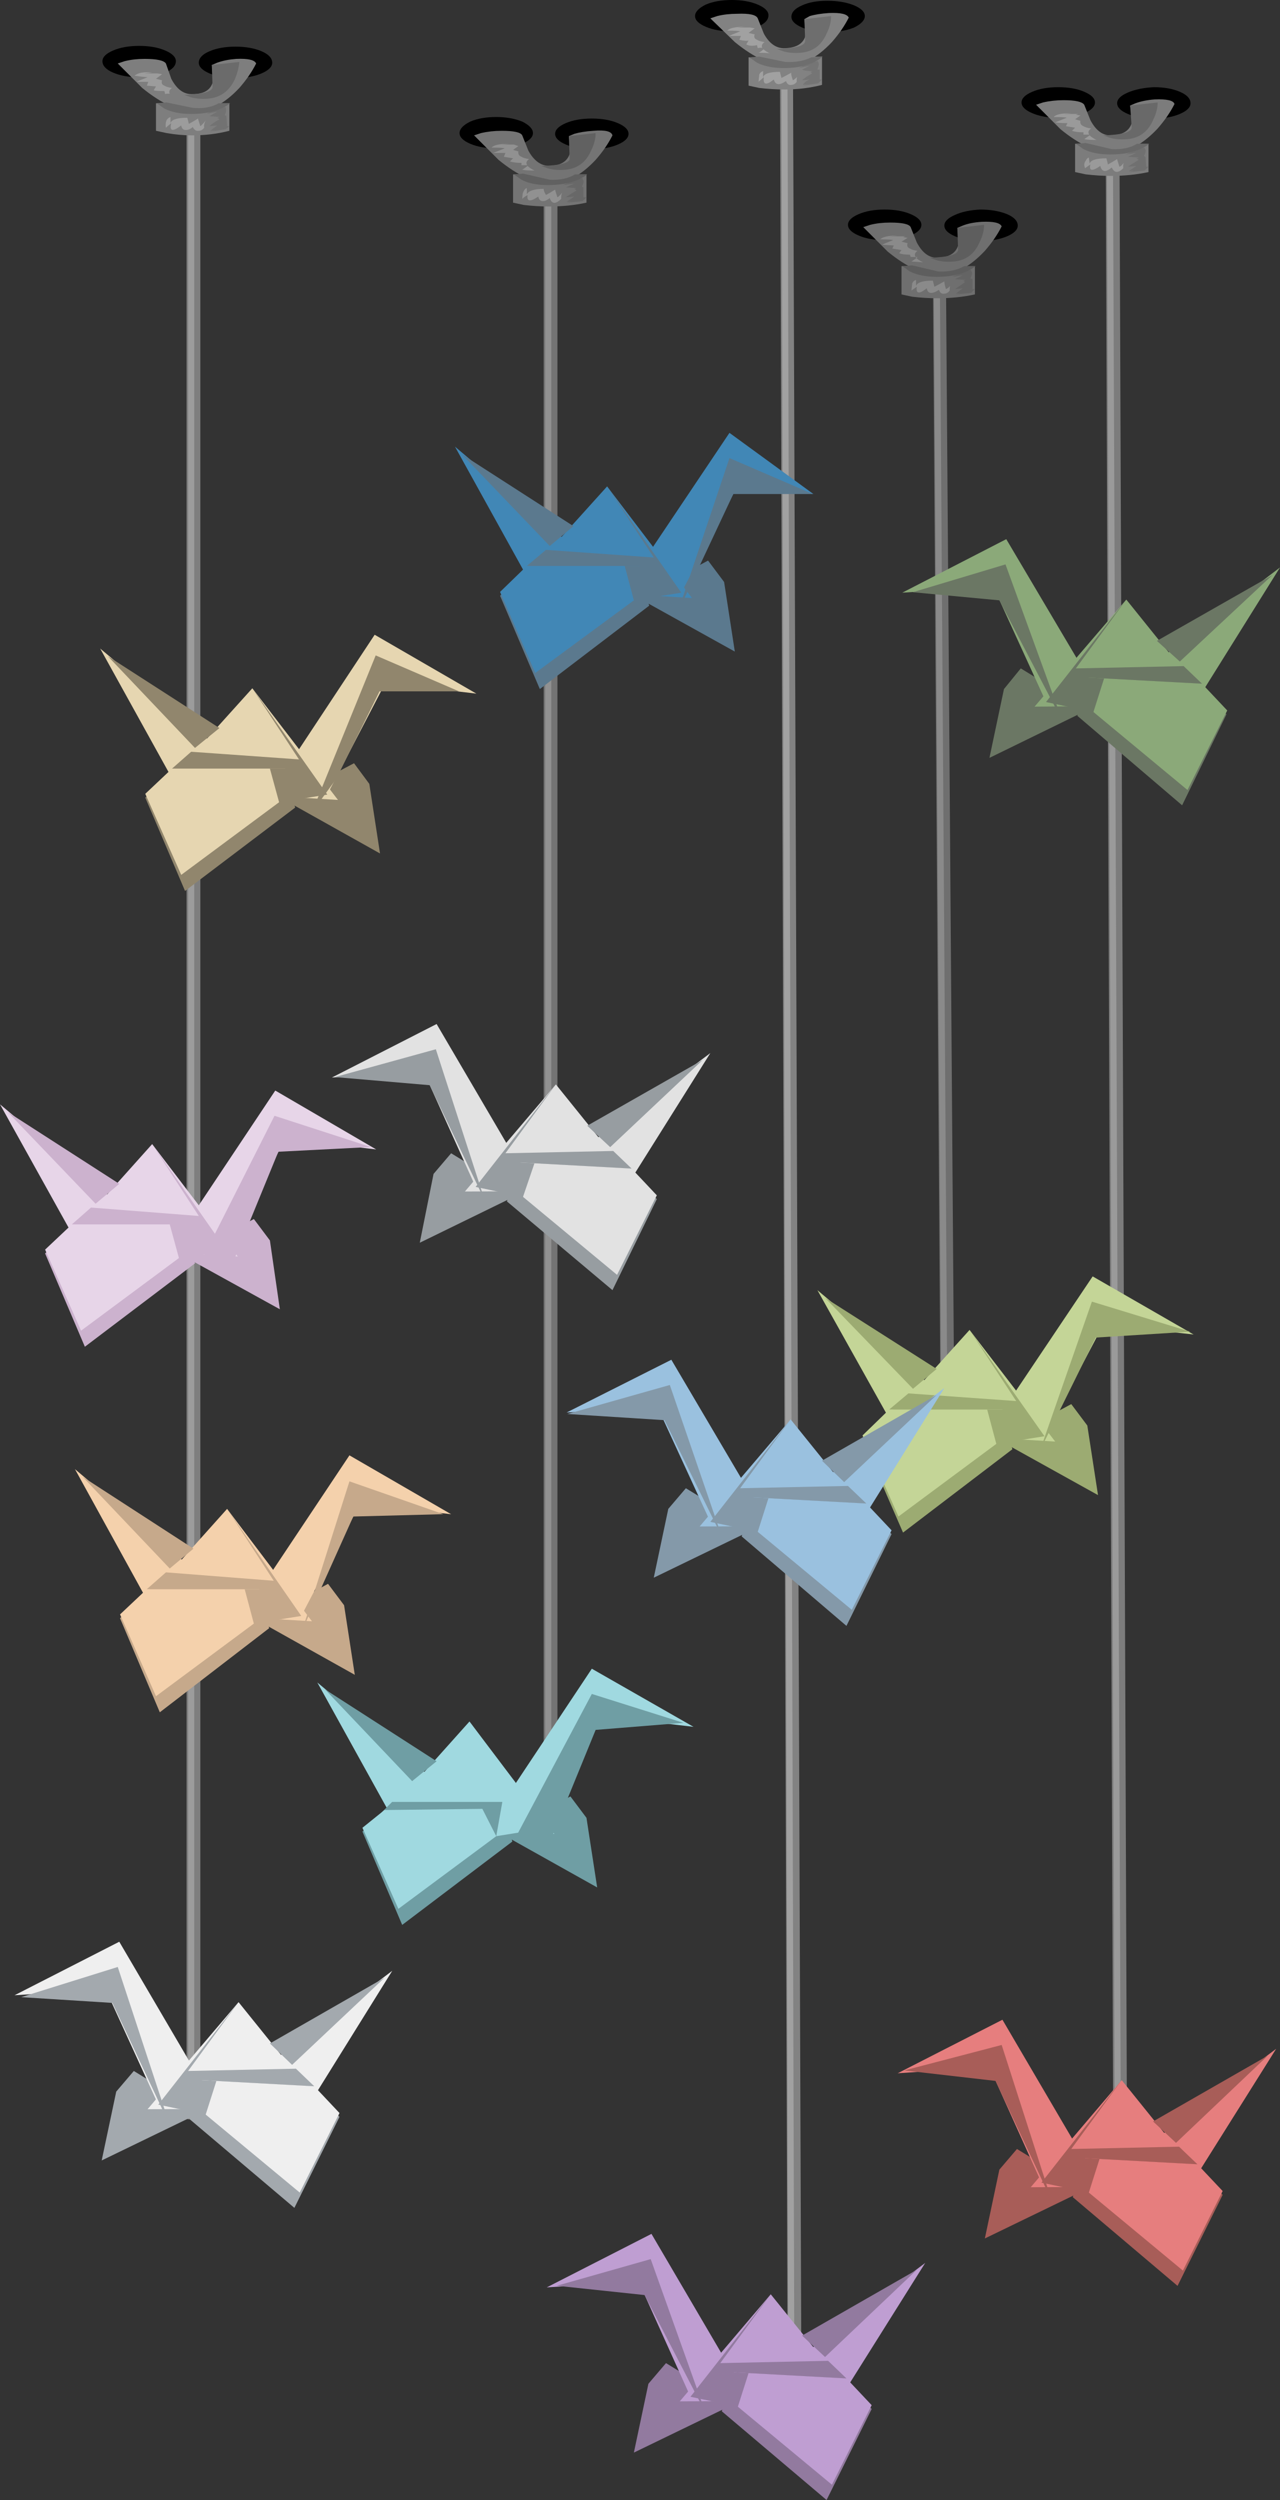 <?xml version="1.0" encoding="UTF-8" standalone="no"?>
<!-- Generator: Adobe Illustrator 15.1.0, SVG Export Plug-In . SVG Version: 6.00 Build 0)  -->

<svg
   xmlns:dc="http://purl.org/dc/elements/1.1/"
   xmlns:cc="http://creativecommons.org/ns#"
   xmlns:rdf="http://www.w3.org/1999/02/22-rdf-syntax-ns#"
   xmlns:svg="http://www.w3.org/2000/svg"
   xmlns="http://www.w3.org/2000/svg"
   xmlns:xlink="http://www.w3.org/1999/xlink"
   xmlns:sodipodi="http://sodipodi.sourceforge.net/DTD/sodipodi-0.dtd"
   xmlns:inkscape="http://www.inkscape.org/namespaces/inkscape"
   version="1.1"
   x="0px"
   y="0px"
   width="334.8"
   height="653.8"
   viewBox="0 0 334.8 653.8"
   xml:space="preserve"
   id="svg2"
   inkscape:version="0.91 r13725"
   sodipodi:docname="furniture_ceilingdeco_origami_cranes.svg"><rect x="0" y="0" width="334.8" height="653.8" fill="#333333" stroke="none"/><defs
     id="defs437" /><sodipodi:namedview
     pagecolor="#ffffff"
     bordercolor="#666666"
     borderopacity="1"
     objecttolerance="10"
     gridtolerance="10"
     guidetolerance="10"
     inkscape:pageopacity="0"
     inkscape:pageshadow="2"
     inkscape:window-width="1916"
     inkscape:window-height="1035"
     id="namedview435"
     showgrid="false"
     fit-margin-top="0"
     fit-margin-left="0"
     fit-margin-right="0"
     fit-margin-bottom="0"
     inkscape:zoom="1.0721002"
     inkscape:cx="136.76829"
     inkscape:cy="351.04715"
     inkscape:window-x="4"
     inkscape:window-y="1"
     inkscape:window-maximized="1"
     inkscape:current-layer="g47" /><symbol
     id="flash0.ai_x5F_0_x2F_Isolation_Mode_x2F__x3C_Path_x3E__x5F_4"
     viewBox="0 -2 4.8 2"
     transform="translate(125.015,242.027)"><g
       id="Layer_1_3_"><path
         style="clip-rule:evenodd;fill-rule:evenodd"
         d="M 4.8,-1 C 4.8,-1.267 4.567,-1.5 4.1,-1.7 3.633,-1.9 3.067,-2 2.4,-2 1.733,-2 1.167,-1.9 0.7,-1.7 0.233,-1.5 0,-1.267 0,-1 0,-0.733 0.233,-0.5 0.7,-0.3 1.167,-0.1 1.733,0 2.4,0 3.067,0 3.633,-0.1 4.1,-0.3 4.567,-0.5 4.8,-0.733 4.8,-1 Z"
         id="path6"
         inkscape:connector-curvature="0" /></g></symbol><symbol
     id="flash0.ai_x5F_0_x2F_Isolation_Mode_x2F__x3C_Path_x3E__x5F_4_x5F_0"
     viewBox="0 -2.05 4.8 2.05"
     transform="translate(125.015,242.027)"><g
       id="Layer_1_5_"><path
         style="clip-rule:evenodd;fill-rule:evenodd"
         d="m 4.8,-1.05 c 0,-0.267 -0.233,-0.5 -0.7,-0.7 -0.467,-0.2 -1.033,-0.3 -1.7,-0.3 -0.667,0 -1.233,0.1 -1.7,0.3 -0.467,0.2 -0.7,0.433 -0.7,0.7 0,0.267 0.233,0.5 0.7,0.7 0.433,0.2 0.983,0.317 1.65,0.35 0.667,0 1.25,-0.1 1.75,-0.3 0.467,-0.2 0.7,-0.45 0.7,-0.75 z"
         id="path10"
         inkscape:connector-curvature="0" /></g></symbol><symbol
     id="flash0.ai_x5F_0_x2F_Isolation_Mode_x2F__x3C_Path_x3E__x5F_4_x5F_1"
     viewBox="0 -2.05 4.8 2.05"
     transform="translate(125.015,242.027)"><g
       id="Layer_1_7_"><path
         style="clip-rule:evenodd;fill-rule:evenodd"
         d="m 4.8,-1.05 c 0,-0.267 -0.233,-0.5 -0.7,-0.7 -0.467,-0.2 -1.033,-0.3 -1.7,-0.3 -0.667,0 -1.233,0.1 -1.7,0.3 -0.467,0.2 -0.7,0.433 -0.7,0.7 0,0.267 0.233,0.5 0.7,0.7 0.467,0.2 1.033,0.317 1.7,0.35 0.667,0 1.233,-0.1 1.7,-0.3 0.467,-0.2 0.7,-0.45 0.7,-0.75 z"
         id="path14"
         inkscape:connector-curvature="0" /></g></symbol><symbol
     id="flash0.ai_x5F_0_x2F_Isolation_Mode_x2F__x3C_Path_x3E__x5F_4_x5F_2"
     viewBox="0 -2.05 4.8 2.05"
     transform="translate(125.015,242.027)"><g
       id="Layer_1_9_"><path
         style="clip-rule:evenodd;fill-rule:evenodd"
         d="m 4.8,-1 c 0,-0.267 -0.233,-0.517 -0.7,-0.75 -0.5,-0.2 -1.067,-0.3 -1.7,-0.3 -0.667,0 -1.233,0.1 -1.7,0.3 C 0.233,-1.55 0,-1.317 0,-1.05 0,-0.75 0.233,-0.5 0.7,-0.3 1.133,-0.1 1.683,0 2.35,0 3.017,0 3.6,-0.1 4.1,-0.3 4.567,-0.5 4.8,-0.733 4.8,-1 Z"
         id="path18"
         inkscape:connector-curvature="0" /></g></symbol><symbol
     id="flash0.ai_x5F_0_x2F_Isolation_Mode_x2F__x3C_Path_x3E__x5F_4_x5F_3"
     viewBox="0 -2.05 4.8 2.05"
     transform="translate(125.015,242.027)"><g
       id="Layer_1_11_"><path
         style="clip-rule:evenodd;fill-rule:evenodd"
         d="m 4.8,-1.05 c 0,-0.267 -0.233,-0.5 -0.7,-0.7 -0.467,-0.2 -1.033,-0.3 -1.7,-0.3 -0.667,0 -1.233,0.1 -1.7,0.3 C 0.233,-1.55 0,-1.317 0,-1.05 0,-0.75 0.233,-0.5 0.7,-0.3 1.167,-0.1 1.733,0 2.4,0 3.067,0 3.633,-0.1 4.1,-0.3 4.567,-0.5 4.8,-0.75 4.8,-1.05 Z"
         id="path22"
         inkscape:connector-curvature="0" /></g></symbol><symbol
     id="flash0.ai_x5F_0_x2F_Isolation_Mode_x2F__x3C_Path_x3E__x5F_5"
     viewBox="0 -2.05 4.8 2.05"
     transform="translate(125.015,242.027)"><g
       id="Layer_1_2_"><path
         style="clip-rule:evenodd;fill-rule:evenodd"
         d="m 4.8,-1.05 c 0,-0.267 -0.233,-0.5 -0.7,-0.7 -0.467,-0.2 -1.033,-0.3 -1.7,-0.3 -0.667,0 -1.233,0.1 -1.7,0.3 C 0.233,-1.55 0,-1.317 0,-1.05 0,-0.783 0.233,-0.533 0.7,-0.3 1.167,-0.1 1.733,0 2.4,0 3.033,0 3.6,-0.1 4.1,-0.3 4.567,-0.533 4.8,-0.783 4.8,-1.05 Z"
         id="path26"
         inkscape:connector-curvature="0" /></g></symbol><symbol
     id="flash0.ai_x5F_0_x2F_Isolation_Mode_x2F__x3C_Path_x3E__x5F_5_x5F_0"
     viewBox="0 -2 4.8 2"
     transform="translate(125.015,242.027)"><g
       id="Layer_1_4_"><path
         style="clip-rule:evenodd;fill-rule:evenodd"
         d="M 4.8,-1 C 4.8,-1.267 4.567,-1.5 4.1,-1.7 3.633,-1.9 3.067,-2 2.4,-2 1.733,-2 1.167,-1.9 0.7,-1.7 0.233,-1.5 0,-1.267 0,-1 0,-0.733 0.233,-0.5 0.7,-0.3 1.167,-0.1 1.733,0 2.4,0 3.067,0 3.633,-0.1 4.1,-0.3 4.567,-0.5 4.8,-0.733 4.8,-1 Z"
         id="path30"
         inkscape:connector-curvature="0" /></g></symbol><symbol
     id="flash0.ai_x5F_0_x2F_Isolation_Mode_x2F__x3C_Path_x3E__x5F_5_x5F_1"
     viewBox="0 -2 4.8 2"
     transform="translate(125.015,242.027)"><g
       id="Layer_1_6_"><path
         style="clip-rule:evenodd;fill-rule:evenodd"
         d="M 4.8,-1 C 4.8,-1.267 4.567,-1.5 4.1,-1.7 3.633,-1.9 3.067,-2 2.4,-2 1.733,-2 1.167,-1.9 0.7,-1.7 0.233,-1.5 0,-1.267 0,-1 0,-0.733 0.233,-0.5 0.7,-0.3 1.167,-0.1 1.733,0 2.4,0 3.067,0 3.633,-0.1 4.1,-0.3 4.567,-0.5 4.8,-0.733 4.8,-1 Z"
         id="path34"
         inkscape:connector-curvature="0" /></g></symbol><symbol
     id="flash0.ai_x5F_0_x2F_Isolation_Mode_x2F__x3C_Path_x3E__x5F_5_x5F_2"
     viewBox="0 -2.05 4.8 2.05"
     transform="translate(125.015,242.027)"><g
       id="Layer_1_8_"><path
         style="clip-rule:evenodd;fill-rule:evenodd"
         d="m 4.8,-1 c 0,-0.3 -0.233,-0.55 -0.7,-0.75 -0.467,-0.2 -1.033,-0.3 -1.7,-0.3 -0.667,0 -1.233,0.1 -1.7,0.3 C 0.233,-1.55 0,-1.317 0,-1.05 0,-0.783 0.233,-0.533 0.7,-0.3 1.167,-0.1 1.733,0 2.4,0 3.067,0 3.633,-0.1 4.1,-0.3 4.567,-0.5 4.8,-0.733 4.8,-1 Z"
         id="path38"
         inkscape:connector-curvature="0" /></g></symbol><symbol
     id="flash0.ai_x5F_0_x2F_Isolation_Mode_x2F__x3C_Path_x3E__x5F_5_x5F_3"
     viewBox="0 -2.05 4.8 2.05"
     transform="translate(125.015,242.027)"><g
       id="Layer_1_10_"><path
         style="clip-rule:evenodd;fill-rule:evenodd"
         d="m 4.8,-1 c 0,-0.3 -0.233,-0.55 -0.7,-0.75 -0.467,-0.2 -1.033,-0.3 -1.7,-0.3 -0.667,0 -1.233,0.1 -1.7,0.3 C 0.233,-1.55 0,-1.3 0,-1 0,-0.733 0.233,-0.5 0.7,-0.3 1.167,-0.1 1.733,0 2.4,0 3.067,0 3.633,-0.1 4.1,-0.3 4.567,-0.5 4.8,-0.733 4.8,-1 Z"
         id="path42"
         inkscape:connector-curvature="0" /></g></symbol><symbol
     id="price_x5F_tag_x5F_pt_x5F_mc_1_"
     transform="translate(125.015,242.027)"><g
       id="Layer_1_12_" /></symbol><g
     id="Art_goes_here"
     transform="matrix(4,0,0,4,3.4,-647)"><g
       id="g47"><g
         id="g4837"><g
           id="g49"><path
             id="rect51"
             d="m 34.7,172.85 0.9,0 0,109.101 -0.9,0 z"
             style="clip-rule:evenodd;fill:#747474;fill-rule:evenodd"
             inkscape:connector-curvature="0" /><path
             id="rect53"
             d="m 34.8,172.85 0.4,0 0,109.101 -0.4,0 z"
             style="clip-rule:evenodd;fill:#919191;fill-rule:evenodd"
             inkscape:connector-curvature="0" /><path
             inkscape:connector-curvature="0"
             id="path55"
             d="m 37.5,175 c -0.767,0.167 -1.583,0.25 -2.45,0.25 -0.533,0 -1.083,-0.033 -1.65,-0.1 l -0.7,-0.15 0,-1.85 4.8,0 0,1.85 z"
             style="clip-rule:evenodd;fill:#747474;fill-rule:evenodd" /><path
             inkscape:connector-curvature="0"
             id="path57"
             d="m 35.6,174.65 c 0.086,-0.044 0.186,-0.144 0.3,-0.301 -0.045,0.122 -0.062,0.256 -0.05,0.4 -0.367,0.366 -0.617,0.35 -0.75,-0.05 -0.167,0.133 -0.317,0.2 -0.45,0.2 -0.167,0 -0.267,-0.101 -0.3,-0.301 -0.534,0.367 -0.767,0.334 -0.7,-0.1 -0.167,0.1 -0.283,0.184 -0.35,0.25 l 0.025,-0.325 c 0.067,-0.221 0.159,-0.346 0.275,-0.375 l 0,0.4 c 0.133,-0.233 0.5,-0.351 1.1,-0.351 0,0.101 0.05,0.233 0.15,0.4 0.133,-0.066 0.333,-0.184 0.6,-0.35 0,0.037 0.05,0.203 0.15,0.503 z"
             style="clip-rule:evenodd;fill:#919191;fill-rule:evenodd" /><path
             inkscape:connector-curvature="0"
             id="path59"
             d="m 37.25,173.4 0,0.1 c 0.1,0.033 0.083,0.184 -0.05,0.45 l 0.1,0.05 0,0.65 0.2,0 -0.25,0.25 -1.05,0.1 0.35,-0.1 -0.35,0.05 0.5,-0.351 -0.55,0.051 c 0.133,-0.101 0.367,-0.25 0.7,-0.45 l -0.15,-0.1 0.15,-0.05 -0.7,-0.05 0.55,-0.25 -0.75,0.1 c 0.7,-0.3 1.133,-0.45 1.3,-0.45 z"
             style="clip-rule:evenodd;fill:#686868;fill-rule:evenodd" /><use
             x="0"
             id="use61"
             style="overflow:visible;opacity:0.148;enable-background:new"
             transform="matrix(1,0,0,-1,-95.815,411.427)"
             y="-2.05"
             height="2.05"
             width="4.8"
             xlink:href="#flash0.ai_x5F_0_x2F_Isolation_Mode_x2F__x3C_Path_x3E__x5F_5" /><use
             x="0"
             id="use63"
             style="overflow:visible;opacity:0.148;enable-background:new"
             transform="matrix(1,0,0,-1,-89.565,411.527)"
             y="-2"
             height="2"
             width="4.8"
             xlink:href="#flash0.ai_x5F_0_x2F_Isolation_Mode_x2F__x3C_Path_x3E__x5F_4" /><path
             inkscape:connector-curvature="0"
             id="path65"
             d="m 33.3,170.6 0.4,1 c 0.366,0.667 0.833,1 1.4,1 0.8,-0.033 1.25,-0.366 1.35,-1 l -0.1,-0.949 0.35,-0.15 c 0.333,-0.1 0.75,-0.167 1.25,-0.2 0.767,-0.066 1.183,0.033 1.25,0.3 -0.267,0.534 -0.634,1.067 -1.1,1.601 -0.967,1.033 -1.95,1.55 -2.95,1.55 -1,0 -2.133,-0.517 -3.4,-1.55 l -1.6,-1.601 0.45,-0.149 c 0.433,-0.101 0.883,-0.15 1.35,-0.15 0.8,-0.002 1.25,0.098 1.35,0.298 z"
             style="clip-rule:evenodd;fill:#747474;fill-rule:evenodd" /><path
             inkscape:connector-curvature="0"
             id="path67"
             d="m 38.1,170.45 c 0,0.366 -0.1,0.75 -0.3,1.149 -0.333,0.767 -0.9,1.184 -1.7,1.25 -0.434,0.034 -0.817,0 -1.15,-0.1 l -0.4,-0.15 c 1.2,-0.033 1.817,-0.183 1.85,-0.449 l -0.05,-1.5 1.75,-0.2 z"
             style="clip-rule:evenodd;fill:#616161;fill-rule:evenodd" /><path
             inkscape:connector-curvature="0"
             id="path69"
             d="m 33.65,172.6 c 0.1,0.101 0.25,0.2 0.45,0.301 -0.333,0 -0.6,-0.017 -0.8,-0.051 l 0.35,-0.25 z m -1.15,-0.3 0.2,-0.2 -0.6,-0.1 0.1,-0.25 -0.8,0 0.75,-0.3 c -0.066,-0.033 -0.35,-0.05 -0.85,-0.05 0.133,-0.167 0.517,-0.25 1.15,-0.25 l -0.5,0.05 0.8,0 0.3,0.1 -0.35,0.25 0.35,0.101 c -0.033,0.166 0.034,0.283 0.2,0.35 0.1,0.066 0.267,0.116 0.5,0.15 -0.18,0.119 -0.222,0.253 -0.125,0.399 l -0.375,0 0,-0.15 c -0.333,0 -0.583,-0.034 -0.75,-0.1 z"
             style="clip-rule:evenodd;fill:#919191;fill-rule:evenodd" /><path
             inkscape:connector-curvature="0"
             id="path71"
             d="m 33.35,173.1 1.75,0.4 c 0.667,0.033 1.216,-0.083 1.65,-0.35 l 0.8,0 c -0.6,0.466 -1.466,0.699 -2.6,0.699 -0.7,0 -1.267,-0.116 -1.7,-0.35 l -0.5,-0.35 0.6,-0.049 z"
             style="clip-rule:evenodd;fill:#616161;fill-rule:evenodd" /></g><g
           id="g73"><path
             id="polygon75"
             d="m 60.15,178.85 0.85,0 0.55,75.1 -0.9,0 z"
             style="clip-rule:evenodd;fill:#6f6f6f;fill-rule:evenodd"
             inkscape:connector-curvature="0" /><path
             id="polygon77"
             d="m 60.2,178.85 0.4,0 0.5,75.1 -0.4,0 z"
             style="clip-rule:evenodd;fill:#8a8a8a;fill-rule:evenodd"
             inkscape:connector-curvature="0" /><path
             inkscape:connector-curvature="0"
             id="path79"
             d="m 62.9,181 c -0.768,0.167 -1.584,0.25 -2.45,0.25 -0.533,0 -1.084,-0.033 -1.65,-0.1 l -0.7,-0.15 0,-1.85 4.8,0 0,1.85 z"
             style="clip-rule:evenodd;fill:#6f6f6f;fill-rule:evenodd" /><path
             inkscape:connector-curvature="0"
             id="path81"
             d="m 58.8,180.275 c 0.046,-0.11 0.129,-0.186 0.25,-0.226 l 0,0.4 c 0.066,-0.233 0.434,-0.351 1.101,-0.351 l 0.1,0.4 c 0.133,-0.066 0.35,-0.184 0.65,-0.35 0,0.1 0.033,0.267 0.1,0.5 0.098,-0.033 0.189,-0.1 0.275,-0.2 -0.025,0.096 -0.034,0.195 -0.025,0.3 -0.1,0.134 -0.217,0.2 -0.35,0.2 -0.167,0.033 -0.284,-0.05 -0.351,-0.25 -0.467,0.3 -0.733,0.267 -0.8,-0.101 -0.5,0.4 -0.717,0.367 -0.65,-0.1 l -0.35,0.25 0.05,-0.472 z"
             style="clip-rule:evenodd;fill:#8a8a8a;fill-rule:evenodd" /><path
             inkscape:connector-curvature="0"
             id="path83"
             d="m 62.65,179.4 0,0.05 c 0.1,0.1 0.083,0.267 -0.051,0.5 l 0.15,0.05 0,0.65 0.15,0 -0.25,0.25 -1,0.1 0.35,-0.1 -0.35,0.05 0.451,-0.35 -0.5,0.051 0.65,-0.45 -0.1,-0.101 0.149,-0.05 -0.699,-0.05 0.5,-0.25 -0.699,0.1 c 0.699,-0.3 1.116,-0.45 1.249,-0.45 z"
             style="clip-rule:evenodd;fill:#646464;fill-rule:evenodd" /><use
             x="0"
             id="use85"
             style="overflow:visible;opacity:0.148;enable-background:new"
             transform="matrix(1,0,0,-1,-70.415,417.477)"
             y="-2"
             height="2"
             width="4.8"
             xlink:href="#flash0.ai_x5F_0_x2F_Isolation_Mode_x2F__x3C_Path_x3E__x5F_5_x5F_0" /><use
             x="0"
             id="use87"
             style="overflow:visible;opacity:0.148;enable-background:new"
             transform="matrix(1,0,0,-1,-64.114,417.477)"
             y="-2.05"
             height="2.05"
             width="4.8"
             xlink:href="#flash0.ai_x5F_0_x2F_Isolation_Mode_x2F__x3C_Path_x3E__x5F_4_x5F_0" /><path
             inkscape:connector-curvature="0"
             id="path89"
             d="m 58.7,176.6 0.399,1 c 0.367,0.7 0.834,1.034 1.4,1 0.8,-0.033 1.25,-0.366 1.35,-1 l -0.1,-0.949 0.35,-0.15 c 0.334,-0.134 0.75,-0.217 1.25,-0.25 0.767,-0.033 1.2,0.066 1.301,0.3 -0.268,0.533 -0.634,1.066 -1.101,1.601 -0.967,1.033 -1.95,1.566 -2.95,1.6 -1,0 -2.133,-0.517 -3.399,-1.55 l -1.6,-1.602 0.45,-0.149 c 0.4,-0.101 0.833,-0.15 1.3,-0.15 0.8,-10e-4 1.25,0.099 1.35,0.299 z"
             style="clip-rule:evenodd;fill:#6f6f6f;fill-rule:evenodd" /><path
             inkscape:connector-curvature="0"
             id="path91"
             d="m 63.5,176.45 c 0,0.366 -0.1,0.75 -0.3,1.149 -0.334,0.767 -0.9,1.184 -1.7,1.25 -0.434,0.034 -0.816,0 -1.15,-0.1 l -0.399,-0.15 c 1.2,-0.033 1.816,-0.199 1.85,-0.5 l -0.05,-1.449 1.749,-0.2 z"
             style="clip-rule:evenodd;fill:#5e5e5e;fill-rule:evenodd" /><path
             inkscape:connector-curvature="0"
             id="path93"
             d="m 57.85,177.15 -0.5,0.05 1,0 -0.149,0.05 0.3,0.05 -0.4,0.25 0.4,0.101 c -0.066,0.166 -0.017,0.283 0.15,0.35 0.1,0.066 0.267,0.116 0.5,0.15 -0.181,0.119 -0.222,0.253 -0.125,0.399 l 0.125,0 -0.075,0.075 c 0.093,0.088 0.234,0.18 0.425,0.275 l -0.75,-0.051 0.325,-0.225 -0.026,-0.024 c -0.014,-0.017 -0.021,-0.033 -0.024,-0.05 l -0.326,0 -0.05,-0.149 c -0.334,0 -0.567,-0.034 -0.7,-0.101 l 0.149,-0.2 -0.6,-0.1 0.1,-0.2 -0.75,-0.05 c 0.033,-0.033 0.267,-0.134 0.7,-0.3 -0.066,-0.033 -0.35,-0.05 -0.85,-0.05 0.167,-0.167 0.551,-0.25 1.151,-0.25 z"
             style="clip-rule:evenodd;fill:#8a8a8a;fill-rule:evenodd" /><path
             inkscape:connector-curvature="0"
             id="path95"
             d="m 58.8,179.1 1.7,0.4 c 0.667,0.033 1.233,-0.083 1.7,-0.35 l 0.75,0 c -0.601,0.466 -1.45,0.699 -2.55,0.699 -0.7,0 -1.284,-0.116 -1.75,-0.35 l -0.5,-0.35 0.65,-0.049 z"
             style="clip-rule:evenodd;fill:#5e5e5e;fill-rule:evenodd" /></g><g
           id="g185"><path
             id="polygon187"
             d="m 71.45,170.85 0.9,0 0.5,132.1 -0.9,0 z"
             style="clip-rule:evenodd;fill:#7c7c7c;fill-rule:evenodd"
             inkscape:connector-curvature="0" /><path
             id="rect189"
             d="m 5.949,236.7 132.102,0 0,0.4 -132.102,0 z"
             style="clip-rule:evenodd;fill:#9a9a9a;fill-rule:evenodd"
             transform="matrix(-0.004,-1,1,-0.004,-164.626,309.796)"
             inkscape:connector-curvature="0" /><path
             inkscape:connector-curvature="0"
             id="path191"
             d="m 74.25,173 c -0.767,0.167 -1.583,0.25 -2.45,0.25 -0.533,0 -1.083,-0.033 -1.649,-0.1 l -0.7,-0.15 0,-1.85 4.8,0 0,1.85 z"
             style="clip-rule:evenodd;fill:#7c7c7c;fill-rule:evenodd" /><path
             inkscape:connector-curvature="0"
             id="path193"
             d="m 71.5,172.1 0.1,0.4 c 0.134,-0.066 0.334,-0.184 0.601,-0.35 0,0.033 0.05,0.199 0.149,0.5 0.083,-0.021 0.175,-0.104 0.275,-0.25 -0.027,0.105 -0.035,0.223 -0.025,0.35 -0.333,0.333 -0.583,0.316 -0.75,-0.05 -0.399,0.333 -0.649,0.3 -0.75,-0.101 -0.533,0.367 -0.75,0.334 -0.649,-0.1 l -0.351,0.25 c -0.023,-0.07 -0.04,-0.137 -0.05,-0.2 l 0,-0.05 c 0.011,-0.093 0.044,-0.176 0.101,-0.25 0.054,-0.113 0.121,-0.181 0.199,-0.2 l 0.051,0.4 c 0.066,-0.232 0.432,-0.349 1.099,-0.349 z"
             style="clip-rule:evenodd;fill:#9a9a9a;fill-rule:evenodd" /><path
             inkscape:connector-curvature="0"
             id="path195"
             d="m 72.9,172 0.55,-0.25 -0.7,0.1 c 0.7,-0.3 1.116,-0.449 1.25,-0.449 l 0,0.05 c 0.1,0.1 0.083,0.267 -0.05,0.5 l 0.1,0.05 0.05,0.65 0.15,0 -0.25,0.249 -1,0.1 0.3,-0.1 -0.35,0.05 0.5,-0.351 -0.55,0.051 0.699,-0.45 -0.149,-0.1 c 0.1,0 0.149,-0.017 0.149,-0.05 L 72.9,172 Z"
             style="clip-rule:evenodd;fill:#707070;fill-rule:evenodd" /><use
             x="0"
             id="use197"
             style="overflow:visible;opacity:0.148;enable-background:new"
             transform="matrix(1,0,0,-1,-59.065,409.477)"
             y="-2"
             height="2"
             width="4.8"
             xlink:href="#flash0.ai_x5F_0_x2F_Isolation_Mode_x2F__x3C_Path_x3E__x5F_5_x5F_1" /><use
             x="0"
             id="use199"
             style="overflow:visible;opacity:0.148;enable-background:new"
             transform="matrix(1,0,0,-1,-52.815,409.477)"
             y="-2.05"
             height="2.05"
             width="4.8"
             xlink:href="#flash0.ai_x5F_0_x2F_Isolation_Mode_x2F__x3C_Path_x3E__x5F_4_x5F_1" /><path
             inkscape:connector-curvature="0"
             id="path201"
             d="m 71.9,171.75 c -1,0 -2.134,-0.517 -3.4,-1.55 l -1.6,-1.601 0.449,-0.149 c 0.434,-0.101 0.884,-0.15 1.351,-0.15 0.767,0 1.217,0.101 1.35,0.3 l 0.4,1 c 0.366,0.7 0.833,1.034 1.399,1 0.801,-0.033 1.25,-0.366 1.351,-1 l -0.15,-0.949 0.351,-0.15 c 0.366,-0.134 0.783,-0.217 1.25,-0.25 0.8,-0.033 1.232,0.066 1.3,0.3 -0.267,0.533 -0.634,1.066 -1.101,1.601 -0.967,1.032 -1.95,1.565 -2.95,1.598 z"
             style="clip-rule:evenodd;fill:#7c7c7c;fill-rule:evenodd" /><path
             inkscape:connector-curvature="0"
             id="path203"
             d="m 74.85,168.45 c 0,0.366 -0.1,0.75 -0.3,1.149 -0.333,0.767 -0.899,1.184 -1.7,1.25 -0.433,0.034 -0.816,0 -1.149,-0.1 l -0.4,-0.15 c 1.2,-0.033 1.816,-0.199 1.851,-0.5 l -0.101,-1.449 1.799,-0.2 z"
             style="clip-rule:evenodd;fill:#696969;fill-rule:evenodd" /><path
             inkscape:connector-curvature="0"
             id="path205"
             d="m 70.4,170.6 c 0.1,0.101 0.25,0.2 0.449,0.301 -0.333,0 -0.6,-0.017 -0.8,-0.051 L 70.4,170.6 Z m -1.2,-1.45 -0.5,0.05 0.95,0 -0.15,0.05 0.3,0.05 -0.35,0.25 0.35,0.101 c -0.033,0.166 0.033,0.283 0.2,0.35 0.1,0.066 0.267,0.116 0.5,0.15 -0.18,0.119 -0.222,0.253 -0.125,0.399 l -0.375,0 0,-0.15 c -0.333,0 -0.583,-0.034 -0.75,-0.101 l 0.2,-0.2 -0.6,-0.099 0.101,-0.2 c -0.367,0 -0.634,-0.017 -0.8,-0.05 l 0.75,-0.3 c -0.067,-0.033 -0.351,-0.05 -0.851,-0.05 0.134,-0.167 0.516,-0.25 1.15,-0.25 z"
             style="clip-rule:evenodd;fill:#9a9a9a;fill-rule:evenodd" /><path
             inkscape:connector-curvature="0"
             id="path207"
             d="m 70.15,171.1 1.699,0.4 c 0.667,0.033 1.217,-0.083 1.65,-0.35 l 0.8,0 c -0.6,0.466 -1.45,0.699 -2.55,0.699 -0.7,0 -1.283,-0.116 -1.75,-0.35 l -0.5,-0.35 0.651,-0.049 z"
             style="clip-rule:evenodd;fill:#696969;fill-rule:evenodd" /></g><g
           id="g253"><path
             id="polygon255"
             d="m 50.15,165.2 0.85,0 0.55,151.1 -0.9,0 z"
             style="clip-rule:evenodd;fill:#828282;fill-rule:evenodd"
             inkscape:connector-curvature="0" /><path
             id="rect257"
             d="m -24.9,240.55 151.1,0 0,0.399 -151.1,0 z"
             style="clip-rule:evenodd;fill:#a1a1a1;fill-rule:evenodd"
             transform="matrix(-0.003,-1,1,-0.003,-189.931,292.196)"
             inkscape:connector-curvature="0" /><path
             inkscape:connector-curvature="0"
             id="path259"
             d="m 52.9,167.3 c -0.768,0.2 -1.584,0.3 -2.45,0.3 -0.533,0 -1.084,-0.033 -1.65,-0.1 l -0.7,-0.15 0,-1.85 4.801,-0.05 0,1.85 z"
             style="clip-rule:evenodd;fill:#828282;fill-rule:evenodd" /><path
             inkscape:connector-curvature="0"
             id="path261"
             d="m 50.9,166.5 c -0.034,0.066 0,0.233 0.1,0.5 0.107,-0.062 0.199,-0.137 0.275,-0.225 -0.033,0.107 -0.041,0.216 -0.025,0.324 -0.1,0.134 -0.217,0.2 -0.35,0.2 -0.167,0.033 -0.284,-0.05 -0.351,-0.25 -0.434,0.3 -0.7,0.267 -0.8,-0.1 -0.5,0.399 -0.717,0.35 -0.65,-0.15 l -0.35,0.3 0.05,-0.475 c 0.043,-0.108 0.126,-0.184 0.25,-0.225 l 0,0.399 c 0.066,-0.233 0.434,-0.35 1.101,-0.35 l 0.1,0.399 c 0.133,-0.064 0.35,-0.18 0.65,-0.347 z"
             style="clip-rule:evenodd;fill:#a1a1a1;fill-rule:evenodd" /><path
             inkscape:connector-curvature="0"
             id="path263"
             d="m 52.65,165.75 0,0.05 c 0.066,0.066 0.05,0.233 -0.051,0.5 l 0.15,0 0,0.65 0.15,0 -0.25,0.25 -1,0.149 0.35,-0.1 -0.35,0.05 c 0.1,-0.166 0.25,-0.283 0.449,-0.35 L 51.6,167 c 0.134,-0.134 0.351,-0.283 0.65,-0.45 l -0.1,-0.1 0.149,-0.05 c -0.333,0 -0.566,-0.034 -0.7,-0.101 l 0.5,-0.25 -0.699,0.151 c 0.534,-0.3 0.95,-0.45 1.25,-0.45 z"
             style="clip-rule:evenodd;fill:#757575;fill-rule:evenodd" /><use
             x="0"
             id="use265"
             style="overflow:visible;opacity:0.148;enable-background:new"
             transform="matrix(1,0,0,-1,-80.415,403.777)"
             y="-2.05"
             height="2.05"
             width="4.8"
             xlink:href="#flash0.ai_x5F_0_x2F_Isolation_Mode_x2F__x3C_Path_x3E__x5F_5_x5F_2" /><use
             x="0"
             id="use267"
             style="overflow:visible;opacity:0.148;enable-background:new"
             transform="matrix(1,0,0,-1,-74.114,403.827)"
             y="-2.05"
             height="2.05"
             width="4.8"
             xlink:href="#flash0.ai_x5F_0_x2F_Isolation_Mode_x2F__x3C_Path_x3E__x5F_4_x5F_2" /><path
             inkscape:connector-curvature="0"
             id="path269"
             d="m 53.55,164.5 c -0.967,1.033 -1.95,1.55 -2.95,1.55 -1,0 -2.133,-0.517 -3.399,-1.55 l -1.601,-1.55 0.45,-0.15 c 0.4,-0.1 0.833,-0.149 1.3,-0.149 0.801,-0.034 1.25,0.066 1.351,0.3 l 0.399,1 c 0.367,0.666 0.834,0.983 1.4,0.95 0.8,-0.034 1.25,-0.351 1.35,-0.95 l -0.1,-0.95 0.35,-0.2 c 0.334,-0.1 0.75,-0.166 1.25,-0.2 0.767,-0.033 1.2,0.067 1.301,0.301 -0.268,0.532 -0.634,1.065 -1.101,1.598 z"
             style="clip-rule:evenodd;fill:#828282;fill-rule:evenodd" /><path
             inkscape:connector-curvature="0"
             id="path271"
             d="m 53.5,162.8 c 0,0.367 -0.1,0.75 -0.3,1.15 -0.334,0.767 -0.9,1.184 -1.7,1.25 -0.434,0.033 -0.816,0 -1.15,-0.101 l -0.399,-0.149 c 1.2,-0.033 1.816,-0.2 1.85,-0.5 L 51.75,163 53.5,162.8 Z"
             style="clip-rule:evenodd;fill:#6e6e6e;fill-rule:evenodd" /><path
             inkscape:connector-curvature="0"
             id="path273"
             d="m 48.75,165.2 c 0.084,-0.028 0.192,-0.104 0.325,-0.226 0.099,0.091 0.24,0.183 0.425,0.275 -0.071,-0.032 -0.321,-0.049 -0.75,-0.049 z m -0.9,-1.7 -0.5,0.05 0.85,0 0.3,0.05 -0.4,0.301 0.4,0.1 c -0.066,0.167 -0.017,0.283 0.15,0.35 0.1,0.067 0.267,0.117 0.5,0.15 -0.173,0.115 -0.223,0.24 -0.15,0.375 -0.148,-0.009 -0.248,-0.001 -0.3,0.025 l -0.05,-0.2 c -0.301,0.066 -0.534,0.05 -0.7,-0.05 l 0.149,-0.25 c -0.133,0.033 -0.333,0.017 -0.6,-0.051 l 0.1,-0.25 -0.75,0 c 0.033,-0.033 0.267,-0.133 0.7,-0.3 -0.066,-0.033 -0.35,-0.05 -0.85,-0.05 0.167,-0.167 0.551,-0.25 1.151,-0.25 z"
             style="clip-rule:evenodd;fill:#a1a1a1;fill-rule:evenodd" /><path
             inkscape:connector-curvature="0"
             id="path275"
             d="m 48.8,165.45 1.7,0.35 c 0.667,0.033 1.233,-0.066 1.7,-0.3 l 0.75,-0.05 c -0.601,0.5 -1.45,0.75 -2.55,0.75 -0.7,0 -1.284,-0.117 -1.75,-0.351 l -0.5,-0.35 0.65,-0.049 z"
             style="clip-rule:evenodd;fill:#6e6e6e;fill-rule:evenodd" /></g><g
           id="g321"><path
             id="rect323"
             d="m 11.35,168.2 0.9,0 0,132.1 -0.9,0 z"
             style="clip-rule:evenodd;fill:#7e7e7e;fill-rule:evenodd"
             inkscape:connector-curvature="0" /><path
             id="rect325"
             d="m 11.45,168.2 0.4,0 0,132.1 -0.4,0 z"
             style="clip-rule:evenodd;fill:#9c9c9c;fill-rule:evenodd"
             inkscape:connector-curvature="0" /><path
             inkscape:connector-curvature="0"
             id="path327"
             d="m 14.15,170.3 c -0.767,0.2 -1.583,0.3 -2.45,0.3 -0.534,0 -1.083,-0.05 -1.65,-0.149 l -0.7,-0.15 0,-1.8 4.8,0 0,1.799 z"
             style="clip-rule:evenodd;fill:#7e7e7e;fill-rule:evenodd" /><path
             inkscape:connector-curvature="0"
             id="path329"
             d="m 12.25,170 c 0.098,-0.073 0.214,-0.198 0.35,-0.375 -0.09,0.156 -0.123,0.315 -0.1,0.475 -0.1,0.134 -0.217,0.2 -0.35,0.2 -0.167,0.033 -0.3,-0.05 -0.4,-0.25 -0.133,0.134 -0.283,0.2 -0.45,0.2 -0.167,0 -0.267,-0.1 -0.3,-0.3 -0.567,0.434 -0.783,0.383 -0.65,-0.15 -0.167,0.134 -0.284,0.233 -0.35,0.3 -0.023,-0.114 -0.023,-0.239 0,-0.375 0.011,-0.014 0.02,-0.03 0.025,-0.05 l 0,-0.024 c 0.051,-0.123 0.143,-0.206 0.275,-0.25 l 0,0.399 c 0.067,-0.233 0.434,-0.35 1.1,-0.35 l 0.1,0.399 c 0.133,-0.066 0.333,-0.183 0.6,-0.35 0,0.034 0.05,0.201 0.15,0.501 z"
             style="clip-rule:evenodd;fill:#9c9c9c;fill-rule:evenodd" /><path
             inkscape:connector-curvature="0"
             id="path331"
             d="m 13.9,168.75 0,0.05 c 0.067,0.066 0.05,0.233 -0.05,0.5 l 0.1,0 0.05,0.7 0.15,0 -0.25,0.2 -1,0.149 0.35,-0.1 -0.35,0.05 0.45,-0.35 -0.5,0.05 c 0.133,-0.134 0.35,-0.283 0.65,-0.45 l -0.15,-0.1 0.2,-0.05 -0.7,-0.051 0.5,-0.3 -0.7,0.15 c 0.533,-0.298 0.95,-0.448 1.25,-0.448 z"
             style="clip-rule:evenodd;fill:#727272;fill-rule:evenodd" /><use
             x="0"
             id="use333"
             style="overflow:visible;opacity:0.148;enable-background:new"
             transform="matrix(1,0,0,-1,-119.165,406.777)"
             y="-2.05"
             height="2.05"
             width="4.8"
             xlink:href="#flash0.ai_x5F_0_x2F_Isolation_Mode_x2F__x3C_Path_x3E__x5F_5_x5F_3" /><use
             x="0"
             id="use335"
             style="overflow:visible;opacity:0.148;enable-background:new"
             transform="matrix(1,0,0,-1,-112.865,406.827)"
             y="-2.05"
             height="2.05"
             width="4.8"
             xlink:href="#flash0.ai_x5F_0_x2F_Isolation_Mode_x2F__x3C_Path_x3E__x5F_4_x5F_3" /><path
             inkscape:connector-curvature="0"
             id="path337"
             d="m 11.85,169.05 c -1,0 -2.133,-0.517 -3.4,-1.55 l -1.6,-1.6 0.45,-0.15 c 0.4,-0.1 0.833,-0.15 1.3,-0.15 0.8,0 1.267,0.101 1.4,0.301 l 0.35,1 c 0.367,0.699 0.833,1.033 1.4,1 0.8,0 1.25,-0.317 1.35,-0.95 L 13,166 l 0.35,-0.15 c 0.367,-0.133 0.783,-0.216 1.25,-0.25 0.767,-0.033 1.2,0.067 1.3,0.301 -0.267,0.533 -0.633,1.066 -1.1,1.6 -0.967,1.032 -1.95,1.549 -2.95,1.549 z"
             style="clip-rule:evenodd;fill:#7e7e7e;fill-rule:evenodd" /><path
             inkscape:connector-curvature="0"
             id="path339"
             d="m 14.8,165.8 c -0.033,0.367 -0.133,0.75 -0.3,1.15 -0.367,0.767 -0.95,1.184 -1.75,1.25 -0.434,0.033 -0.817,0 -1.15,-0.101 l -0.4,-0.149 c 1.2,-0.033 1.816,-0.2 1.85,-0.5 L 13,166 l 1.8,-0.2 z"
             style="clip-rule:evenodd;fill:#6b6b6b;fill-rule:evenodd" /><path
             inkscape:connector-curvature="0"
             id="path341"
             d="m 9.45,166.55 0.3,0.05 -0.4,0.301 0.4,0.1 c -0.067,0.167 -0.017,0.283 0.15,0.35 0.1,0.067 0.267,0.117 0.5,0.15 -0.172,0.115 -0.223,0.24 -0.15,0.375 -0.148,-0.009 -0.249,-0.001 -0.3,0.025 l -0.05,-0.2 c -0.4,0 -0.633,-0.017 -0.7,-0.05 l 0.15,-0.25 -0.6,-0.051 0.1,-0.25 -0.75,0 c 0.033,-0.033 0.267,-0.133 0.7,-0.3 -0.367,-0.033 -0.65,-0.066 -0.85,-0.1 0.233,-0.2 0.616,-0.267 1.15,-0.2 l -0.5,0.05 0.85,0 z"
             style="clip-rule:evenodd;fill:#9c9c9c;fill-rule:evenodd" /><path
             inkscape:connector-curvature="0"
             id="path343"
             d="m 10.05,168.45 1.7,0.35 c 0.667,0.066 1.233,-0.033 1.7,-0.3 l 0.75,0 c -0.6,0.467 -1.45,0.7 -2.55,0.7 -0.7,0 -1.283,-0.117 -1.75,-0.351 l -0.5,-0.35 0.65,-0.049 z"
             style="clip-rule:evenodd;fill:#6b6b6b;fill-rule:evenodd" /></g><g
           id="g4702"><g
             id="g97"><g
               id="g99"><path
                 style="clip-rule:evenodd;fill:#6f9ea4;fill-opacity:1;fill-rule:evenodd"
                 d="m 31.95,281.65 4.5,-2.45 1.05,1.4 0.7,4.55 z"
                 id="polygon101"
                 inkscape:connector-curvature="0"
                 sodipodi:nodetypes="ccccc" /><path
                 style="clip-rule:evenodd;fill:#a0d9e0;fill-opacity:1;fill-rule:evenodd"
                 d="m 23.9,280.95 5.95,-6.65 5.55,7.35 z"
                 id="polygon103"
                 inkscape:connector-curvature="0" /><path
                 style="clip-rule:evenodd;fill:#a0d9e0;fill-opacity:1;fill-rule:evenodd"
                 d="m 44.5,274.65 -5.95,-0.7 -3.85,7.35 -2.4,-2.1 5.55,-8.35 z"
                 id="polygon105"
                 inkscape:connector-curvature="0" /><path
                 style="clip-rule:evenodd;fill:#a0d9e0;fill-opacity:1;fill-rule:evenodd"
                 d="m 27.8,278.35 -3,2.25 -4.9,-8.85 z"
                 id="polygon107"
                 inkscape:connector-curvature="0" /><path
                 style="clip-rule:evenodd;fill:#6f9ea4;fill-opacity:1;fill-rule:evenodd"
                 d="m 22.85,281.5 1.95,-1.95 7.2,0 0.65,2.6 -7.2,5.45 z"
                 id="polygon109"
                 inkscape:connector-curvature="0"
                 sodipodi:nodetypes="cccccc" /><path
                 style="clip-rule:evenodd;fill:#a0d9e0;fill-opacity:1;fill-rule:evenodd"
                 d="m 31.6,281.8 -6.4,4.75 -2.35,-5.3 1.442,-1.161 6.4,-0.077 z"
                 id="polygon111"
                 inkscape:connector-curvature="0"
                 sodipodi:nodetypes="cccccc" /></g><path
               style="clip-rule:evenodd;fill:#a0d9e0;fill-opacity:1;fill-rule:evenodd"
               d="m 29.85,274.3 4.85,7 -3.1,0.5 0.4,-2.25 -7.4,0 1.25,-1.05 7.05,0.5 z"
               id="polygon113"
               inkscape:connector-curvature="0" /><path
               style="clip-rule:evenodd;fill:#6f9ea4;fill-opacity:1;fill-rule:evenodd"
               d="M 43.839,274.388 38.1,274.85 35.306,281.686 33.032,281.571 37.85,272.5 Z"
               id="polygon115"
               inkscape:connector-curvature="0"
               sodipodi:nodetypes="cccccc" /><path
               style="clip-rule:evenodd;fill:#6f9ea4;fill-opacity:1;fill-rule:evenodd"
               d="m 20.4,272.2 7.3,4.7 -1.6,1.3 z"
               id="polygon117"
               inkscape:connector-curvature="0"
               sodipodi:nodetypes="cccc" /></g><g
             id="g119"><g
               id="g121"><path
                 style="clip-rule:evenodd;fill:#979da1;fill-rule:evenodd"
                 d="m 27.5,238.5 1.15,-1.35 4.4,2.7 -6.45,3.15 z"
                 id="polygon123"
                 inkscape:connector-curvature="0" /><path
                 style="clip-rule:evenodd;fill:#e2e2e2;fill-rule:evenodd"
                 d="m 41.1,239.6 -11.55,0.05 5.95,-7 z"
                 id="polygon125"
                 inkscape:connector-curvature="0" /><path
                 style="clip-rule:evenodd;fill:#e2e2e2;fill-rule:evenodd"
                 d="m 26.85,231.8 -6,0.4 6.85,-3.5 5.1,8.7 -2.55,1.95 z"
                 id="polygon127"
                 inkscape:connector-curvature="0" /><path
                 style="clip-rule:evenodd;fill:#e2e2e2;fill-rule:evenodd"
                 d="m 37.35,236.8 8.25,-6.2 -5.4,8.6 z"
                 id="polygon129"
                 inkscape:connector-curvature="0" /><path
                 style="clip-rule:evenodd;fill:#979da1;fill-rule:evenodd"
                 d="m 39.2,246.1 -6.9,-5.8 0.8,-2.55 7.15,0.4 1.85,2 z"
                 id="polygon131"
                 inkscape:connector-curvature="0" /><path
                 style="clip-rule:evenodd;fill:#e2e2e2;fill-rule:evenodd"
                 d="m 33.35,240 0.75,-2.2 6.35,0.35 1.65,1.75 -2.6,5.2 z"
                 id="polygon133"
                 inkscape:connector-curvature="0" /></g><path
               style="clip-rule:evenodd;fill:#979da1;fill-rule:evenodd"
               d="m 30.25,239.35 5.25,-6.7 -3.3,4.5 7.05,-0.15 1.2,1.15 -7.35,-0.4 0.25,2.25 z"
               id="polygon135"
               inkscape:connector-curvature="0" /><path
               style="clip-rule:evenodd;fill:#979da1;fill-rule:evenodd"
               d="M 30.853,240.248 27.25,232.7 21.049,232.169 27.65,230.35 Z"
               id="polygon137"
               inkscape:connector-curvature="0"
               sodipodi:nodetypes="ccccc" /><path
               style="clip-rule:evenodd;fill:#979da1;fill-rule:evenodd"
               d="m 37.55,235.35 7.55,-4.3 -6.05,5.7 z"
               id="polygon139"
               inkscape:connector-curvature="0" /></g><g
             id="g141"><g
               id="g143"><path
                 style="clip-rule:evenodd;fill:#9cab72;fill-opacity:1;fill-rule:evenodd"
                 d="m 64.65,256 4.55,-2.45 1.05,1.4 0.7,4.55 z"
                 id="polygon145"
                 inkscape:connector-curvature="0"
                 sodipodi:nodetypes="ccccc" /><path
                 style="clip-rule:evenodd;fill:#c4d597;fill-opacity:1;fill-rule:evenodd"
                 d="m 56.6,255.3 5.95,-6.6 5.6,7.3 z"
                 id="polygon147"
                 inkscape:connector-curvature="0" /><path
                 style="clip-rule:evenodd;fill:#c4d597;fill-opacity:1;fill-rule:evenodd"
                 d="m 77.2,249 -5.9,-0.65 -3.85,7.3 -2.45,-2.1 5.6,-8.35 z"
                 id="polygon149"
                 inkscape:connector-curvature="0" /><path
                 style="clip-rule:evenodd;fill:#c4d597;fill-opacity:1;fill-rule:evenodd"
                 d="m 60.5,252.75 -2.95,2.2 -4.95,-8.85 z"
                 id="polygon151"
                 inkscape:connector-curvature="0" /><path
                 style="clip-rule:evenodd;fill:#9cab72;fill-opacity:1;fill-rule:evenodd"
                 d="m 55.55,255.85 2,-1.95 7.15,0 0.65,2.6 -7.15,5.45 z"
                 id="polygon153"
                 inkscape:connector-curvature="0"
                 sodipodi:nodetypes="cccccc" /><path
                 style="clip-rule:evenodd;fill:#c4d597;fill-opacity:1;fill-rule:evenodd"
                 d="m 64.3,256.15 -6.4,4.75 -2.35,-5.3 1.75,-1.7 6.4,0 z"
                 id="polygon155"
                 inkscape:connector-curvature="0" /></g><path
               style="clip-rule:evenodd;fill:#9cab72;fill-opacity:1;fill-rule:evenodd"
               d="m 62.55,248.7 4.9,6.95 -3.15,0.5 0.4,-2.25 -7.4,0 1.25,-1.05 7.05,0.5 z"
               id="polygon157"
               inkscape:connector-curvature="0"
               sodipodi:nodetypes="cccccccc" /><path
               style="clip-rule:evenodd;fill:#9cab72;fill-opacity:1;fill-rule:evenodd"
               d="M 70.8,249.2 67.159,256.575 70.55,246.85 l 6.424,1.965 z"
               id="polygon159"
               inkscape:connector-curvature="0"
               sodipodi:nodetypes="ccccc" /><path
               style="clip-rule:evenodd;fill:#9cab72;fill-opacity:1;fill-rule:evenodd"
               d="m 53.1,246.6 7.3,4.65 -1.55,1.3 z"
               id="polygon161"
               inkscape:connector-curvature="0"
               sodipodi:nodetypes="cccc" /></g><g
             id="g163"><g
               id="g165"><path
                 style="clip-rule:evenodd;fill:#5b798e;fill-opacity:1;fill-rule:evenodd"
                 d="m 40.9,200.85 4.55,-2.45 1.05,1.4 0.7,4.55 z"
                 id="polygon167"
                 inkscape:connector-curvature="0" /><path
                 style="clip-rule:evenodd;fill:#4187b6;fill-opacity:1;fill-rule:evenodd"
                 d="m 38.85,193.55 5.55,7.3 -11.5,-0.7 z"
                 id="polygon169"
                 inkscape:connector-curvature="0"
                 sodipodi:nodetypes="cccc" /><path
                 style="clip-rule:evenodd;fill:#4187b6;fill-opacity:1;fill-rule:evenodd"
                 d="M 52.345,194.054 47.55,193.2 l -3.85,7.3 -2.45,-2.1 5.6,-8.35 z"
                 id="polygon171"
                 inkscape:connector-curvature="0"
                 sodipodi:nodetypes="cccccc" /><path
                 style="clip-rule:evenodd;fill:#4187b6;fill-opacity:1;fill-rule:evenodd"
                 d="m 36.75,197.6 -2.95,2.2 -4.9,-8.85 z"
                 id="polygon173"
                 inkscape:connector-curvature="0"
                 sodipodi:nodetypes="cccc" /><path
                 style="clip-rule:evenodd;fill:#5b798e;fill-opacity:1;fill-rule:evenodd"
                 d="m 31.85,200.7 1.95,-1.95 7.15,0 0.65,2.6 -7.15,5.45 z"
                 id="polygon175"
                 inkscape:connector-curvature="0" /><path
                 style="clip-rule:evenodd;fill:#4187b6;fill-opacity:1;fill-rule:evenodd"
                 d="m 40.6,201 -6.45,4.75 -2.3,-5.3 1.75,-1.7 6.4,0 z"
                 id="polygon177"
                 inkscape:connector-curvature="0"
                 sodipodi:nodetypes="cccccc" /></g><path
               style="clip-rule:evenodd;fill:#5b798e;fill-opacity:1;fill-rule:evenodd"
               d="m 33.6,198.75 1.25,-1.05 7.05,0.5 -3.05,-4.65 4.85,6.95 -3.1,0.5 0.35,-2.25 z"
               id="polygon179"
               inkscape:connector-curvature="0" /><path
               style="clip-rule:evenodd;fill:#5b798e;fill-opacity:1;fill-rule:evenodd"
               d="M 47.1,194.05 43.459,201.81 46.85,191.7 l 5.45,2.35 z"
               id="polygon181"
               inkscape:connector-curvature="0"
               sodipodi:nodetypes="ccccc" /><path
               style="clip-rule:evenodd;fill:#5b798e;fill-opacity:1;fill-rule:evenodd"
               d="m 29.35,191.45 7.3,4.7 -1.55,1.3 z"
               id="polygon183"
               inkscape:connector-curvature="0" /></g><g
             id="g209"><g
               id="g211" /><g
               id="g4691"><path
                 id="polygon213"
                 d="m 64.5,303.6 1.15,-1.35 4.4,2.7 -6.5,3.15 z"
                 style="clip-rule:evenodd;fill:#a85d58;fill-opacity:1;fill-rule:evenodd"
                 inkscape:connector-curvature="0" /><path
                 id="polygon215"
                 d="m 78.1,304.7 -11.55,0.05 5.95,-7 z"
                 style="clip-rule:evenodd;fill:#e67e7e;fill-opacity:1;fill-rule:evenodd"
                 inkscape:connector-curvature="0" /><path
                 id="polygon217"
                 d="m 64.7,293.8 5.1,8.7 -2.55,1.95 -3.4,-7.55 -6,0.4 z"
                 style="clip-rule:evenodd;fill:#e67e7e;fill-opacity:1;fill-rule:evenodd"
                 inkscape:connector-curvature="0" /><path
                 id="polygon219"
                 d="m 74.35,301.9 8.25,-6.2 -5.4,8.6 z"
                 style="clip-rule:evenodd;fill:#e67e7e;fill-opacity:1;fill-rule:evenodd"
                 inkscape:connector-curvature="0" /><path
                 id="polygon221"
                 d="m 76.15,311.2 -6.85,-5.8 0.8,-2.55 7.15,0.4 1.85,2 z"
                 style="clip-rule:evenodd;fill:#a85d58;fill-opacity:1;fill-rule:evenodd"
                 inkscape:connector-curvature="0" /><path
                 id="polygon223"
                 d="m 71.05,302.9 6.4,0.35 1.65,1.75 -2.6,5.2 -6.15,-5.1 z"
                 style="clip-rule:evenodd;fill:#e67e7e;fill-opacity:1;fill-rule:evenodd"
                 inkscape:connector-curvature="0" /><path
                 id="polygon225"
                 d="m 67.25,304.45 5.25,-6.7 -3.3,4.5 7.05,-0.15 1.2,1.15 -7.35,-0.4 0.25,2.25 z"
                 style="clip-rule:evenodd;fill:#a85d58;fill-opacity:1;fill-rule:evenodd"
                 inkscape:connector-curvature="0" /><path
                 sodipodi:nodetypes="ccccc"
                 inkscape:connector-curvature="0"
                 id="polygon227"
                 d="M 64.65,295.45 67.93,305.656 64.25,297.8 58.28,297.115 Z"
                 style="clip-rule:evenodd;fill:#a85d58;fill-opacity:1;fill-rule:evenodd" /><path
                 id="polygon229"
                 d="m 74.55,300.45 7.5,-4.3 -6,5.7 z"
                 style="clip-rule:evenodd;fill:#a85d58;fill-opacity:1;fill-rule:evenodd"
                 inkscape:connector-curvature="0" /></g></g><g
             id="g231"><g
               id="g233"><path
                 style="clip-rule:evenodd;fill:#6b7764;fill-opacity:1;fill-rule:evenodd"
                 d="m 64.8,206.8 1.1,-1.35 4.4,2.7 -6.45,3.15 z"
                 id="polygon235"
                 inkscape:connector-curvature="0" /><path
                 style="clip-rule:evenodd;fill:#8ba979;fill-opacity:1;fill-rule:evenodd"
                 d="m 78.35,207.85 -11.55,0.1 6,-7 z"
                 id="polygon237"
                 inkscape:connector-curvature="0" /><path
                 style="clip-rule:evenodd;fill:#8ba979;fill-opacity:1;fill-rule:evenodd"
                 d="m 64.95,197 5.15,8.7 -2.55,1.95 -3.45,-7.55 -5.95,0.4 z"
                 id="polygon239"
                 inkscape:connector-curvature="0" /><path
                 style="clip-rule:evenodd;fill:#8ba979;fill-opacity:1;fill-rule:evenodd"
                 d="m 74.65,205.1 8.2,-6.25 -5.4,8.65 z"
                 id="polygon241"
                 inkscape:connector-curvature="0" /><path
                 style="clip-rule:evenodd;fill:#6b7764;fill-opacity:1;fill-rule:evenodd"
                 d="m 76.45,214.4 -6.85,-5.85 0.75,-2.5 7.2,0.4 1.8,2 z"
                 id="polygon243"
                 inkscape:connector-curvature="0" /><path
                 style="clip-rule:evenodd;fill:#8ba979;fill-opacity:1;fill-rule:evenodd"
                 d="m 71.35,206.1 6.4,0.35 1.65,1.75 -2.6,5.2 -6.15,-5.1 z"
                 id="polygon245"
                 inkscape:connector-curvature="0" /></g><path
               style="clip-rule:evenodd;fill:#6b7764;fill-opacity:1;fill-rule:evenodd"
               d="m 67.55,207.65 5.25,-6.7 -3.3,4.5 7.05,-0.15 1.2,1.15 -7.4,-0.4 0.3,2.25 z"
               id="polygon247"
               inkscape:connector-curvature="0" /><path
               style="clip-rule:evenodd;fill:#6b7764;fill-opacity:1;fill-rule:evenodd"
               d="M 64.9,198.65 68.642,208.933 64.5,201 58.838,200.469 Z"
               id="polygon249"
               inkscape:connector-curvature="0"
               sodipodi:nodetypes="ccccc" /><path
               style="clip-rule:evenodd;fill:#6b7764;fill-opacity:1;fill-rule:evenodd"
               d="m 74.8,203.65 7.55,-4.3 -6.05,5.65 z"
               id="polygon251"
               inkscape:connector-curvature="0" /></g><g
             id="g277"><g
               id="g279"><path
                 style="clip-rule:evenodd;fill:#927a9f;fill-opacity:1;fill-rule:evenodd"
                 d="m 41.55,317.6 1.15,-1.35 4.4,2.7 -6.5,3.15 z"
                 id="polygon281"
                 inkscape:connector-curvature="0" /><path
                 style="clip-rule:evenodd;fill:#bf9ed2;fill-opacity:1;fill-rule:evenodd"
                 d="m 55.15,318.7 -11.55,0.05 5.95,-7 z"
                 id="polygon283"
                 inkscape:connector-curvature="0" /><path
                 style="clip-rule:evenodd;fill:#bf9ed2;fill-opacity:1;fill-rule:evenodd"
                 d="m 41.75,307.8 5.1,8.7 -2.55,1.95 -3.4,-7.55 -6,0.4 z"
                 id="polygon285"
                 inkscape:connector-curvature="0" /><path
                 style="clip-rule:evenodd;fill:#bf9ed2;fill-opacity:1;fill-rule:evenodd"
                 d="m 51.4,315.9 8.25,-6.2 -5.4,8.6 z"
                 id="polygon287"
                 inkscape:connector-curvature="0" /><path
                 style="clip-rule:evenodd;fill:#927a9f;fill-opacity:1;fill-rule:evenodd"
                 d="m 53.2,325.2 -6.85,-5.8 0.8,-2.55 7.15,0.4 1.85,2 z"
                 id="polygon289"
                 inkscape:connector-curvature="0" /><path
                 style="clip-rule:evenodd;fill:#bf9ed2;fill-opacity:1;fill-rule:evenodd"
                 d="m 48.1,316.9 6.4,0.35 1.65,1.75 -2.6,5.2 -6.15,-5.1 z"
                 id="polygon291"
                 inkscape:connector-curvature="0" /></g><path
               style="clip-rule:evenodd;fill:#927a9f;fill-opacity:1;fill-rule:evenodd"
               d="m 44.3,318.45 5.25,-6.7 -3.3,4.5 7.05,-0.15 1.2,1.15 -7.35,-0.4 0.25,2.25 z"
               id="polygon293"
               inkscape:connector-curvature="0" /><path
               style="clip-rule:evenodd;fill:#927a9f;fill-opacity:1;fill-rule:evenodd"
               d="M 41.7,309.45 45.288,319.502 41.3,311.8 35.561,311.192 Z"
               id="polygon295"
               inkscape:connector-curvature="0"
               sodipodi:nodetypes="ccccc" /><path
               style="clip-rule:evenodd;fill:#927a9f;fill-opacity:1;fill-rule:evenodd"
               d="m 59.1,310.15 -6,5.7 -1.5,-1.4 z"
               id="polygon297"
               inkscape:connector-curvature="0" /></g><g
             id="g299"><g
               id="g301"><path
                 style="clip-rule:evenodd;fill:#8499a9;fill-opacity:1;fill-rule:evenodd"
                 d="m 42.85,260.4 1.15,-1.35 4.4,2.7 -6.5,3.15 z"
                 id="polygon303"
                 inkscape:connector-curvature="0" /><path
                 style="clip-rule:evenodd;fill:#9ac1df;fill-opacity:1;fill-rule:evenodd"
                 d="m 56.45,261.5 -11.55,0.05 5.95,-7 z"
                 id="polygon305"
                 inkscape:connector-curvature="0" /><path
                 style="clip-rule:evenodd;fill:#9ac1df;fill-opacity:1;fill-rule:evenodd"
                 d="m 43.05,250.65 5.1,8.65 -2.55,1.95 -3.45,-7.5 -5.95,0.35 z"
                 id="polygon307"
                 inkscape:connector-curvature="0" /><path
                 style="clip-rule:evenodd;fill:#9ac1df;fill-opacity:1;fill-rule:evenodd"
                 d="m 52.7,258.7 8.2,-6.2 -5.35,8.6 z"
                 id="polygon309"
                 inkscape:connector-curvature="0" /><path
                 style="clip-rule:evenodd;fill:#8499a9;fill-opacity:1;fill-rule:evenodd"
                 d="m 54.5,268.05 -6.85,-5.85 0.8,-2.55 7.15,0.4 1.85,2 z"
                 id="polygon311"
                 inkscape:connector-curvature="0" /><path
                 style="clip-rule:evenodd;fill:#9ac1df;fill-opacity:1;fill-rule:evenodd"
                 d="m 49.4,259.7 6.4,0.35 1.65,1.75 -2.6,5.2 -6.15,-5.1 z"
                 id="polygon313"
                 inkscape:connector-curvature="0" /></g><path
               style="clip-rule:evenodd;fill:#8499a9;fill-opacity:1;fill-rule:evenodd"
               d="m 45.6,261.25 5.25,-6.7 -3.3,4.5 7.05,-0.15 1.2,1.15 -7.35,-0.4 0.25,2.25 z"
               id="polygon315"
               inkscape:connector-curvature="0" /><path
               style="clip-rule:evenodd;fill:#8499a9;fill-opacity:1;fill-rule:evenodd"
               d="m 42.95,252.3 3.407,9.925 L 42.6,254.6 36.245,254.196 Z"
               id="polygon317"
               inkscape:connector-curvature="0"
               sodipodi:nodetypes="ccccc" /><path
               style="clip-rule:evenodd;fill:#8499a9;fill-opacity:1;fill-rule:evenodd"
               d="m 60.4,252.95 -6.05,5.7 -1.45,-1.4 z"
               id="polygon319"
               inkscape:connector-curvature="0" /></g><g
             id="g345"><g
               id="g347"><path
                 style="clip-rule:evenodd;fill:#c6a98b;fill-opacity:1;fill-rule:evenodd"
                 d="m 16.1,267.75 4.5,-2.45 1.05,1.4 0.7,4.55 z"
                 id="polygon349"
                 inkscape:connector-curvature="0"
                 sodipodi:nodetypes="ccccc" /><path
                 style="clip-rule:evenodd;fill:#f4d1ac;fill-opacity:1;fill-rule:evenodd"
                 d="m 8.05,267.05 5.95,-6.65 5.55,7.35 z"
                 id="polygon351"
                 inkscape:connector-curvature="0" /><path
                 style="clip-rule:evenodd;fill:#f4d1ac;fill-opacity:1;fill-rule:evenodd"
                 d="m 28.65,260.75 -5.95,-0.7 -3.85,7.35 -2.45,-2.1 5.6,-8.4 z"
                 id="polygon353"
                 inkscape:connector-curvature="0" /><path
                 style="clip-rule:evenodd;fill:#f4d1ac;fill-opacity:1;fill-rule:evenodd"
                 d="m 11.9,264.45 -2.95,2.25 -4.9,-8.9 z"
                 id="polygon355"
                 inkscape:connector-curvature="0" /><path
                 style="clip-rule:evenodd;fill:#c6a98b;fill-opacity:1;fill-rule:evenodd"
                 d="m 7,267.55 1.95,-1.9 7.15,0 0.65,2.55 -7.15,5.5 z"
                 id="polygon357"
                 inkscape:connector-curvature="0"
                 sodipodi:nodetypes="cccccc" /><path
                 style="clip-rule:evenodd;fill:#f4d1ac;fill-opacity:1;fill-rule:evenodd"
                 d="m 15.75,267.9 -6.4,4.75 -2.35,-5.35 1.75,-1.65 6.4,0 z"
                 id="polygon359"
                 inkscape:connector-curvature="0" /></g><path
               style="clip-rule:evenodd;fill:#c6a98b;fill-opacity:1;fill-rule:evenodd"
               d="m 14,260.4 4.85,7 -3.1,0.5 0.35,-2.25 -7.35,0 1.25,-1.1 7.05,0.55 z"
               id="polygon361"
               inkscape:connector-curvature="0"
               sodipodi:nodetypes="cccccccc" /><path
               style="clip-rule:evenodd;fill:#c6a98b;fill-opacity:1;fill-rule:evenodd"
               d="M 22.25,260.9 18.917,268.325 22,258.6 l 6.143,2.146 z"
               id="polygon363"
               inkscape:connector-curvature="0"
               sodipodi:nodetypes="ccccc" /><path
               style="clip-rule:evenodd;fill:#c6a98b;fill-opacity:1;fill-rule:evenodd"
               d="m 4.55,258.3 7.25,4.7 -1.55,1.3 z"
               id="polygon365"
               inkscape:connector-curvature="0"
               sodipodi:nodetypes="cccc" /></g><g
             id="g367"><g
               id="g369"><path
                 style="clip-rule:evenodd;fill:#a3a9ae;fill-rule:evenodd"
                 d="m 6.75,298.5 1.15,-1.35 4.4,2.7 -6.5,3.15 z"
                 id="polygon371"
                 inkscape:connector-curvature="0" /><path
                 style="clip-rule:evenodd;fill:#efefef;fill-rule:evenodd"
                 d="m 20.35,299.6 -11.55,0.05 5.95,-7 z"
                 id="polygon373"
                 inkscape:connector-curvature="0" /><path
                 style="clip-rule:evenodd;fill:#efefef;fill-rule:evenodd"
                 d="m 6.95,288.7 5.1,8.7 -2.55,1.95 -3.45,-7.55 -5.95,0.4 z"
                 id="polygon375"
                 inkscape:connector-curvature="0" /><path
                 style="clip-rule:evenodd;fill:#efefef;fill-rule:evenodd"
                 d="m 16.6,296.8 8.2,-6.2 -5.35,8.6 z"
                 id="polygon377"
                 inkscape:connector-curvature="0" /><path
                 style="clip-rule:evenodd;fill:#a3a9ae;fill-rule:evenodd"
                 d="m 18.4,306.1 -6.85,-5.8 0.8,-2.55 7.15,0.4 1.85,2 z"
                 id="polygon379"
                 inkscape:connector-curvature="0" /><path
                 style="clip-rule:evenodd;fill:#efefef;fill-rule:evenodd"
                 d="m 13.3,297.8 6.4,0.35 1.65,1.75 -2.6,5.2 -6.15,-5.1 z"
                 id="polygon381"
                 inkscape:connector-curvature="0" /></g><path
               style="clip-rule:evenodd;fill:#a3a9ae;fill-rule:evenodd"
               d="m 9.5,299.35 5.25,-6.7 -3.3,4.5 7.05,-0.15 1.2,1.15 -7.35,-0.4 0.25,2.25 z"
               id="polygon383"
               inkscape:connector-curvature="0" /><path
               style="clip-rule:evenodd;fill:#a3a9ae;fill-rule:evenodd"
               d="M 6.85,290.35 10.257,300.71 6.5,292.7 0.53,292.323 Z"
               id="polygon385"
               inkscape:connector-curvature="0"
               sodipodi:nodetypes="ccccc" /><path
               style="clip-rule:evenodd;fill:#a3a9ae;fill-rule:evenodd"
               d="m 24.3,291.05 -6.05,5.7 -1.45,-1.4 z"
               id="polygon387"
               inkscape:connector-curvature="0" /></g><g
             id="g389"><g
               id="g391"><path
                 style="clip-rule:evenodd;fill:#ccb2ce;fill-opacity:1;fill-rule:evenodd"
                 d="m 11.2,243.9 4.55,-2.45 1.05,1.4 0.65,4.5 z"
                 id="polygon393"
                 inkscape:connector-curvature="0" /><path
                 style="clip-rule:evenodd;fill:#e7d5e8;fill-opacity:1;fill-rule:evenodd"
                 d="m 3.15,243.2 5.95,-6.65 5.6,7.35 z"
                 id="polygon395"
                 inkscape:connector-curvature="0" /><path
                 style="clip-rule:evenodd;fill:#e7d5e8;fill-opacity:1;fill-rule:evenodd"
                 d="m 23.75,236.9 -5.95,-0.7 -3.8,7.35 -2.45,-2.1 5.6,-8.4 z"
                 id="polygon397"
                 inkscape:connector-curvature="0" /><path
                 style="clip-rule:evenodd;fill:#e7d5e8;fill-opacity:1;fill-rule:evenodd"
                 d="m 7.05,240.6 -2.95,2.25 -4.95,-8.9 z"
                 id="polygon399"
                 inkscape:connector-curvature="0" /><path
                 style="clip-rule:evenodd;fill:#ccb2ce;fill-opacity:1;fill-rule:evenodd"
                 d="m 2.1,243.7 1.95,-1.9 7.2,0 0.65,2.55 -7.2,5.45 z"
                 id="polygon401"
                 inkscape:connector-curvature="0" /><path
                 style="clip-rule:evenodd;fill:#e7d5e8;fill-opacity:1;fill-rule:evenodd"
                 d="m 10.85,244 -6.4,4.75 -2.35,-5.3 1.75,-1.65 6.4,0 z"
                 id="polygon403"
                 inkscape:connector-curvature="0" /></g><path
               style="clip-rule:evenodd;fill:#ccb2ce;fill-opacity:1;fill-rule:evenodd"
               d="m 9.1,236.55 4.9,7 -3.15,0.45 0.4,-2.2 -7.4,0 1.25,-1.1 7.05,0.55 z"
               id="polygon405"
               inkscape:connector-curvature="0" /><path
               style="clip-rule:evenodd;fill:#ccb2ce;fill-opacity:1;fill-rule:evenodd"
               d="m 17.35,237.05 -3.179,7.76 -1.903,-0.539 L 17.1,234.7 l 6.297,2.042 z"
               id="polygon407"
               inkscape:connector-curvature="0"
               sodipodi:nodetypes="cccccc" /><path
               style="clip-rule:evenodd;fill:#ccb2ce;fill-opacity:1;fill-rule:evenodd"
               d="m 6.95,239.15 -1.55,1.3 -5.75,-6 z"
               id="polygon409"
               inkscape:connector-curvature="0" /></g><g
             id="g411"><g
               id="g413"><path
                 style="clip-rule:evenodd;fill:#91866d;fill-opacity:1;fill-rule:evenodd"
                 d="m 17.75,214.05 4.55,-2.4 1,1.35 0.7,4.55 z"
                 id="polygon415"
                 inkscape:connector-curvature="0" /><path
                 style="clip-rule:evenodd;fill:#e6d6b1;fill-opacity:1;fill-rule:evenodd"
                 d="m 9.7,213.35 5.95,-6.6 5.6,7.3 z"
                 id="polygon417"
                 inkscape:connector-curvature="0" /><path
                 style="clip-rule:evenodd;fill:#e6d6b1;fill-opacity:1;fill-rule:evenodd"
                 d="m 30.3,207.1 -5.95,-0.7 -3.8,7.3 -2.45,-2.05 5.55,-8.4 z"
                 id="polygon419"
                 inkscape:connector-curvature="0" /><path
                 style="clip-rule:evenodd;fill:#e6d6b1;fill-opacity:1;fill-rule:evenodd"
                 d="m 13.6,210.8 -3,2.2 -4.9,-8.85 z"
                 id="polygon421"
                 inkscape:connector-curvature="0" /><path
                 style="clip-rule:evenodd;fill:#91866d;fill-opacity:1;fill-rule:evenodd"
                 d="m 8.65,213.9 1.95,-1.9 7.2,0 0.65,2.55 -7.2,5.45 z"
                 id="polygon423"
                 inkscape:connector-curvature="0" /><path
                 style="clip-rule:evenodd;fill:#e6d6b1;fill-opacity:1;fill-rule:evenodd"
                 d="m 17.4,214.2 -6.4,4.75 -2.35,-5.3 1.75,-1.65 6.4,0 z"
                 id="polygon425"
                 inkscape:connector-curvature="0" /></g><path
               style="clip-rule:evenodd;fill:#91866d;fill-opacity:1;fill-rule:evenodd"
               d="m 15.65,206.75 4.9,6.95 -3.15,0.5 0.4,-2.2 -7.4,0 1.25,-1.1 7.05,0.5 z"
               id="polygon427"
               inkscape:connector-curvature="0" /><path
               transform="translate(0.067,-0.299)"
               style="clip-rule:evenodd;fill:#91866d;fill-opacity:1;fill-rule:evenodd"
               d="M 19.482,215.153 23.65,204.9 l 5.45,2.35 -5.2,0 -2.822,5.707 z"
               id="polygon429"
               inkscape:connector-curvature="0"
               sodipodi:nodetypes="cccccc" /><path
               style="clip-rule:evenodd;fill:#91866d;fill-opacity:1;fill-rule:evenodd"
               d="m 6.2,204.65 7.3,4.7 -1.6,1.3 z"
               id="polygon431"
               inkscape:connector-curvature="0" /></g></g></g></g></g><g
     id="price_x5F_tag_x5F_pt_x5F_mc"
     transform="translate(125.015,242.027)"><use
       xlink:href="#price_x5F_tag_x5F_pt_x5F_mc_1_"
       width="-32766"
       height="-32766"
       id="price_x5F_tag_x5F_pt"
       x="16383"
       y="16383"
       transform="matrix(1,0,0,-1,-83.864,556.427)"
       style="overflow:visible" /></g></svg>